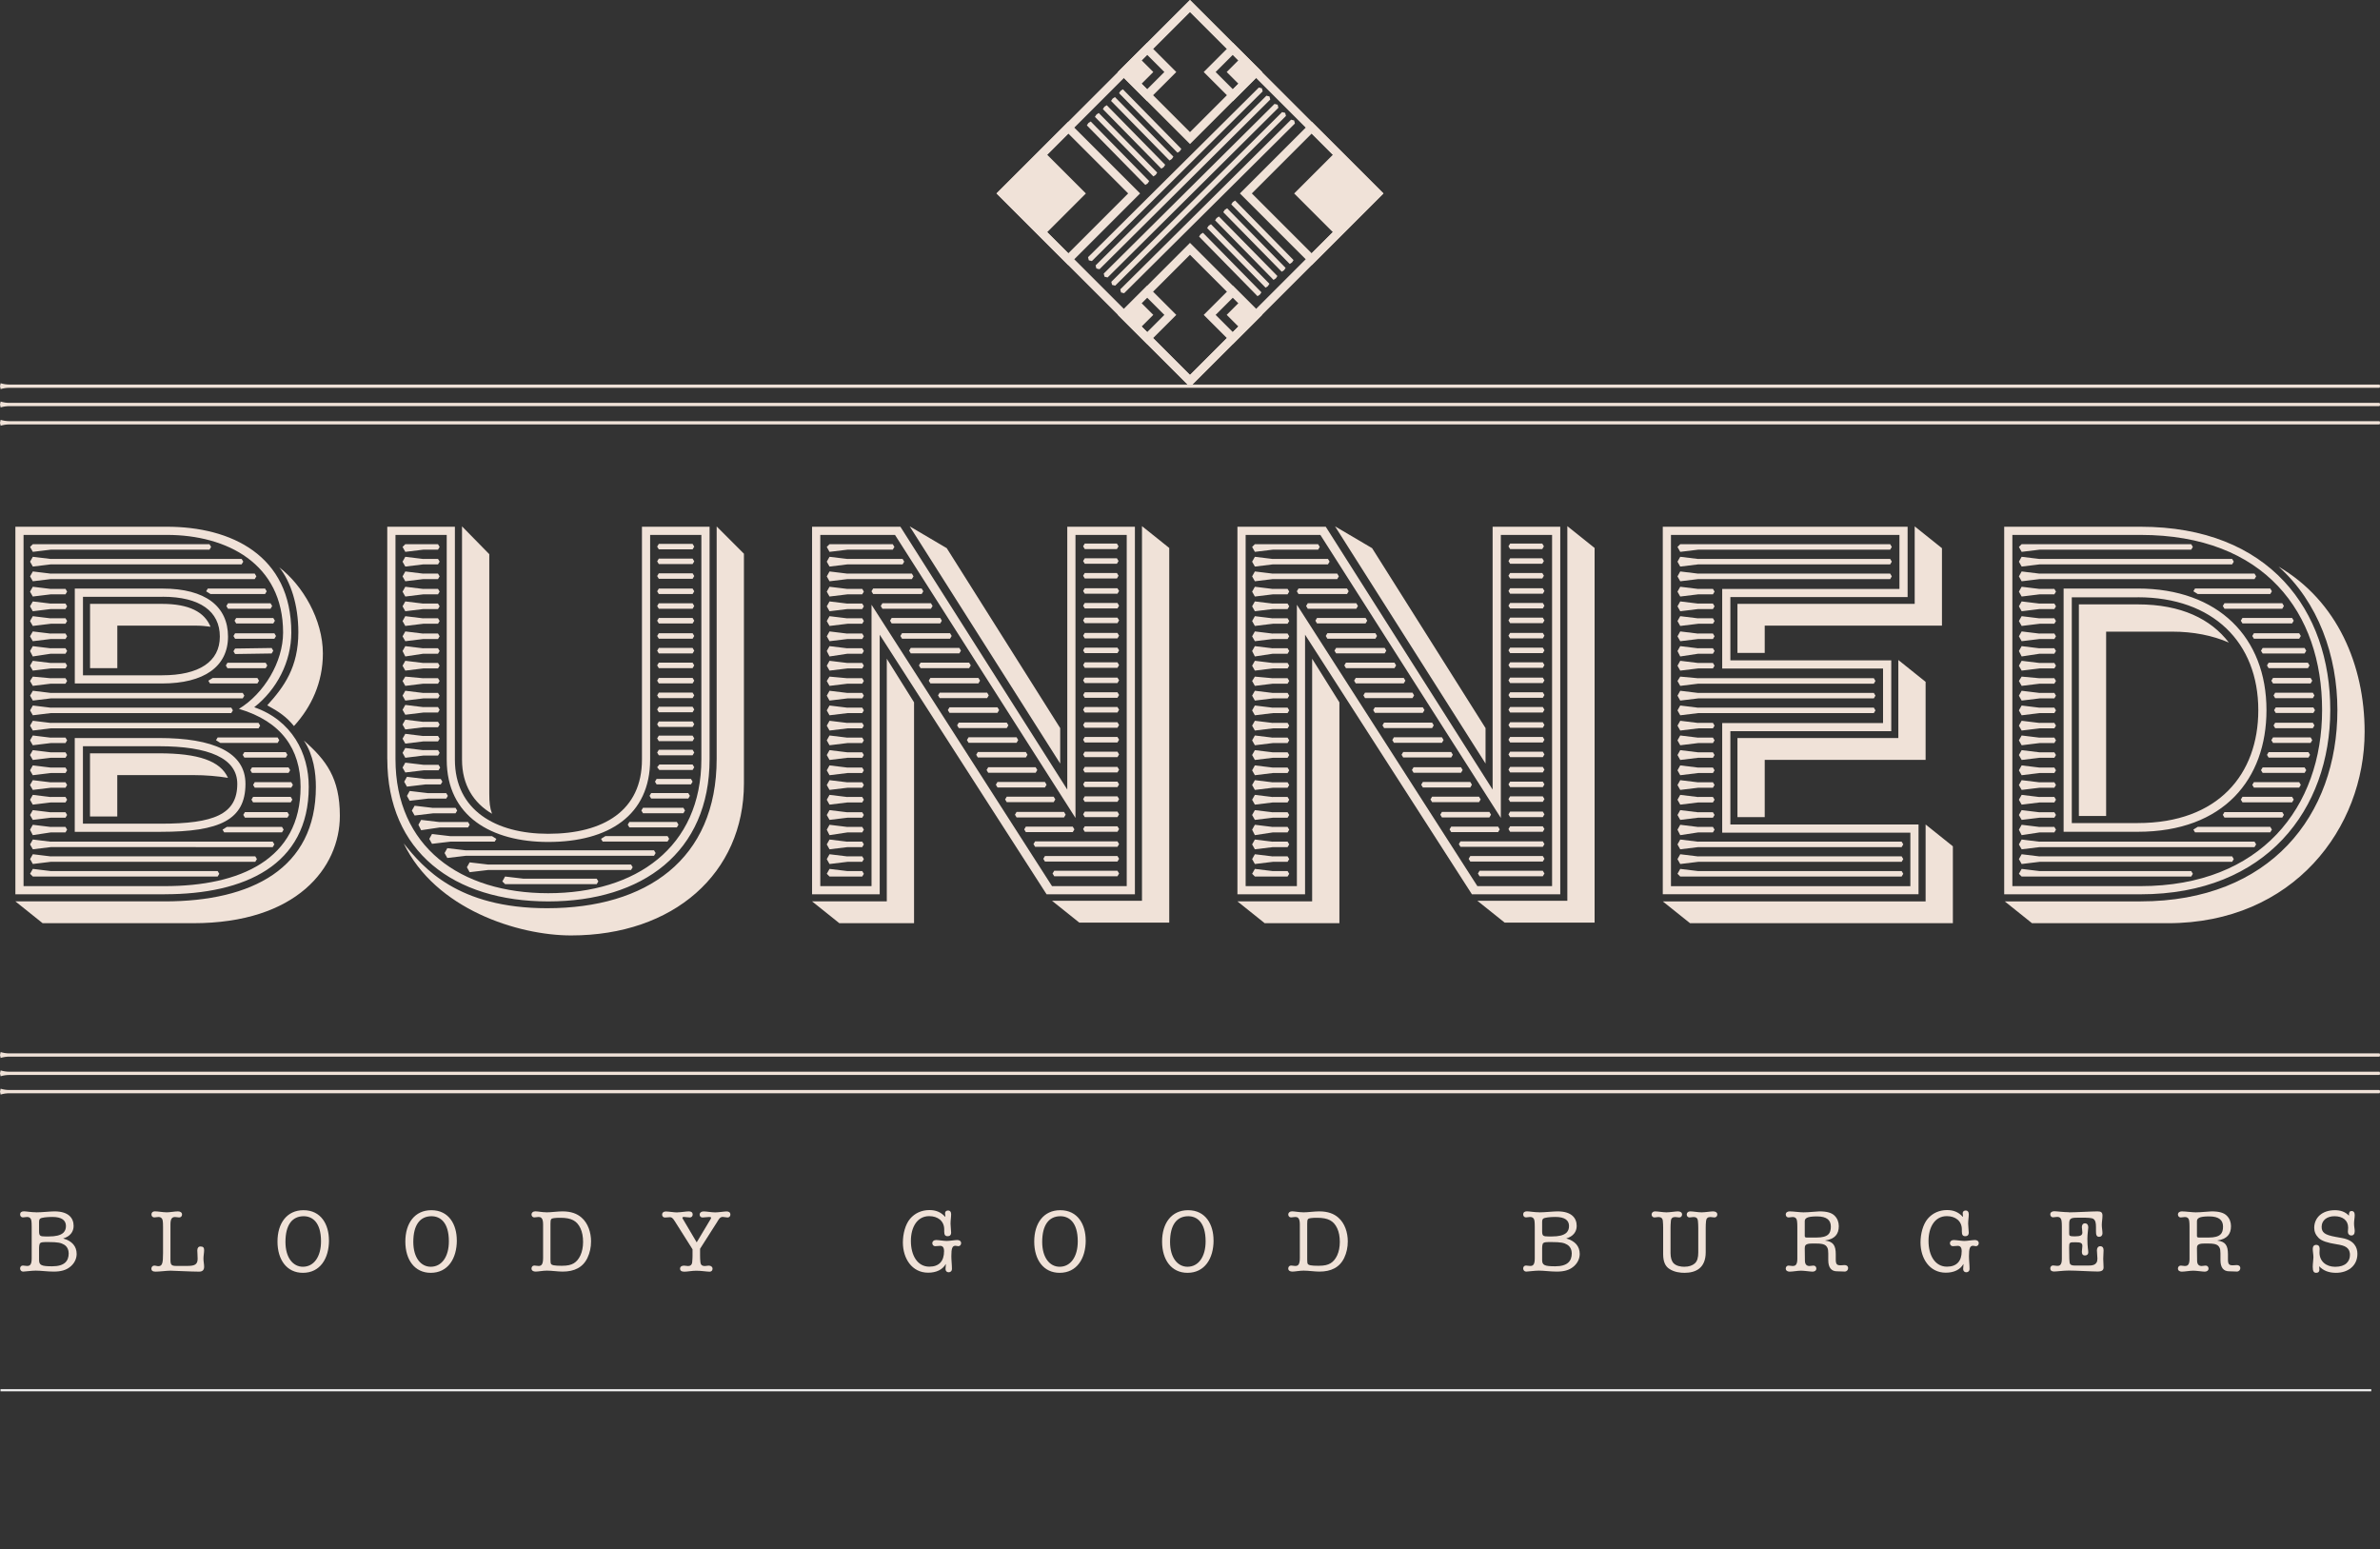 <?xml version="1.0" encoding="UTF-8"?>
<svg xmlns="http://www.w3.org/2000/svg" id="_Layer_" data-name="&amp;lt;Layer&amp;gt;" viewBox="0 0 564.79 367.61">
  <rect x="0" y="0" width="564.79" height="367.61" fill="#333333" stroke="none"/>
  <defs>
    <style>
      .cls-1 {
        fill: #f0e2d8;
        stroke-width: 0px;
      }

      .cls-2 {
        fill: none;
        stroke: #f3f3f3;
        stroke-miterlimit: 10;
        stroke-width: .5px;
      }
    </style>
  </defs>
  <g>
    <path class="cls-1" d="m8.62,287.68c1.29,0,3.34-.23,4.3-.23,3.4,0,4.55,1.62,4.55,3.46,0,1.41-.88,2.5-2.44,2.95v.04c2.05.55,3.16,1.84,3.16,3.65,0,1.17-.57,2.32-1.62,3.12-.92.72-2.11,1.07-3.81,1.07-1.56,0-3.01-.23-4.28-.23-.96,0-2.58.23-2.95.23-.55,0-.76-.43-.76-.74,0-.39.25-.7.66-.7.23,0,.64.1.98.1.57,0,1.11-.14,1.11-1.76v-7.5c0-1.31-.08-1.76-.27-1.99-.18-.25-.45-.37-.84-.37-.35,0-.66.1-.98.1-.39,0-.66-.31-.66-.7,0-.47.31-.74.9-.74s1.72.23,2.95.23Zm2.99,5.72c3.26,0,4.04-1.13,4.04-2.48s-1-2.15-3.2-2.15c-1.33,0-2.62.14-2.93.41-.25.21-.25.62-.25.76v2.19c0,1.13.23,1.27,1.52,1.27h.82Zm3.65,1.97c-.78-.47-1.56-.64-3.75-.64-1.33,0-1.66.02-1.95.23s-.29,1.04-.29,1.48v2.52c0,1.25.53,1.52,3.12,1.52,2.97,0,3.91-1.29,3.91-3.07,0-.63-.23-1.54-1.04-2.03Z"></path>
    <path class="cls-1" d="m39.49,287.68c.82,0,1.99-.23,2.73-.23.57,0,.98.27.98.74,0,.39-.27.7-.68.7-.31,0-.64-.1-.96-.1-.63,0-1.11.25-1.11,1.72v8.4c0,1.19.21,1.48,1.35,1.48h2.66c1.68,0,2.44-.29,2.44-1.7,0-.78-.08-1.58-.08-1.97,0-.59.27-.94.74-.94.59,0,.88.21.88.84s-.16,1.37-.16,2.05.16,1.27.16,1.91c0,.74-.35,1.17-1.19,1.17-1.86,0-6.09-.23-6.78-.23-.96,0-2.52.23-3.59.23-.68,0-.96-.29-.96-.7,0-.39.29-.74.68-.74.33,0,.66.14.98.14.94,0,1.11-.74,1.11-3.12v-6.19c0-1.43-.1-1.78-.29-2.01-.18-.22-.39-.35-.82-.35-.33,0-.66.1-.98.1-.39,0-.66-.31-.66-.7,0-.47.31-.74.82-.74.72,0,1.91.23,2.73.23Z"></path>
    <path class="cls-1" d="m78.07,294.32c0,4.32-2.11,7.71-6.19,7.71-3.81,0-6.03-3.07-6.03-7.42s2.23-7.44,6.17-7.44c4.2,0,6.04,3.44,6.04,7.15Zm-6.19,6.27c2.58,0,4.3-2.34,4.3-6.03,0-4.61-2.13-5.96-4.12-5.96-2.71,0-4.32,2.05-4.32,6.09,0,3.79,1.82,5.9,4.14,5.9Z"></path>
    <path class="cls-1" d="m108.41,294.32c0,4.32-2.11,7.71-6.19,7.71-3.81,0-6.03-3.07-6.03-7.42s2.23-7.44,6.17-7.44c4.2,0,6.04,3.44,6.04,7.15Zm-6.19,6.27c2.58,0,4.3-2.34,4.3-6.03,0-4.61-2.13-5.96-4.12-5.96-2.71,0-4.32,2.05-4.32,6.09,0,3.79,1.82,5.9,4.14,5.9Z"></path>
    <path class="cls-1" d="m129.67,287.68c1.13,0,2.66-.23,3.79-.23,2.09,0,3.48.55,4.53,1.46,1.58,1.35,2.27,3.59,2.27,5.66,0,1.43-.29,2.73-.84,3.89-1.09,2.3-3.14,3.28-5.9,3.28-1.09,0-2.62-.23-3.75-.23-.92,0-2.03.23-2.66.23-.57,0-.98-.25-.98-.74,0-.39.27-.7.66-.7.33,0,.66.1.98.1.57,0,1.11-.14,1.11-1.87v-8.03c0-1.66-.66-1.72-1.11-1.72-.33,0-.66.1-.98.1-.39,0-.66-.31-.66-.7s.33-.74.9-.74c.64,0,1.66.23,2.64.23Zm.96,11.17c0,.55.04.9.12,1.04.18.33.8.47,2.54.47,1.48,0,2.21-.21,2.87-.59,1.29-.76,2.21-2.62,2.21-5.06,0-1.25-.2-2.34-.63-3.26-.84-1.76-2.13-2.48-4.75-2.48-.64,0-1.17.02-1.54.08-.68.1-.82.21-.82,1.35v8.44Z"></path>
    <path class="cls-1" d="m160.75,287.68c.82,0,2.05-.23,2.73-.23.59,0,.9.27.9.74,0,.39-.25.7-.68.7-.55,0-1-.12-1.33-.12s-.43.06-.43.23c0,.08.1.25.27.51l3.12,5.29,3.2-5.35c.08-.14.21-.31.21-.49,0-.16-.14-.18-.49-.18-.49,0-1.07.12-1.54.12-.43,0-.68-.31-.68-.7,0-.41.35-.74.94-.74.74,0,1.91.23,2.73.23s2.21-.23,2.73-.23c.57,0,.9.27.9.74,0,.39-.27.7-.66.7s-.84-.14-1.15-.14c-.76,0-1,.7-1.43,1.35l-3.96,6.21v1.62c0,.49.02,1,.08,1.6.06.57.39.88,1.02.88.31,0,.64-.1.96-.1.55,0,.9.31.9.74,0,.39-.25.7-.68.7-.68,0-1.97-.23-3.18-.23-1.04,0-2.09.23-2.83.23s-1.02-.31-1.02-.7c0-.49.39-.74.94-.74.33,0,.66.1.98.1.53,0,.9-.29.96-.92.06-.64.08-1.11.08-1.41v-1.64l-4.18-6.62c-.57-.92-.82-1-1.21-1s-.74.08-1.15.08c-.43,0-.68-.31-.68-.7,0-.41.31-.74.88-.74.66,0,1.91.23,2.73.23Z"></path>
    <path class="cls-1" d="m224.29,288.74l.06-.02c-.04-.25-.08-.64-.08-.8,0-.43.27-.68.74-.68.41,0,.7.29.7.86,0,.72-.14,1.48-.14,2.27,0,.66.14,1.64.14,2.09,0,.66-.35.88-.82.88-.59,0-.82-.31-.82-1.11v-.49c0-2.03-1.54-3.16-3.57-3.16-2.87,0-4.34,2.66-4.34,5.88,0,3.48,1.58,6.11,4.37,6.11,2.36,0,3.5-1.35,3.5-3.67,0-.88-.31-1.27-.94-1.27-.35,0-.76.08-1.17.08s-.68-.33-.68-.72c0-.41.35-.74.9-.74s1.89.22,2.52.22,1.97-.22,2.52-.22c.49,0,.9.25.9.74,0,.39-.27.72-.66.72-.22,0-.45-.1-.7-.1-.76,0-.96.68-.96,2.48,0,1,.14,1.99.14,2.99,0,.55-.35.82-.78.82s-.74-.29-.74-.76c0-.25.08-.8.08-1.17h-.04c-.72,1.29-2.21,2.03-4.16,2.03-3.89,0-6-3.42-6-7.17,0-2.03.57-4.28,1.72-5.64,1.09-1.27,2.66-2.05,4.57-2.05,1.5,0,2.68.45,3.73,1.58Z"></path>
    <path class="cls-1" d="m257.65,294.32c0,4.32-2.11,7.71-6.19,7.71-3.81,0-6.03-3.07-6.03-7.42s2.23-7.44,6.17-7.44c4.2,0,6.04,3.44,6.04,7.15Zm-6.19,6.27c2.58,0,4.3-2.34,4.3-6.03,0-4.61-2.13-5.96-4.12-5.96-2.71,0-4.32,2.05-4.32,6.09,0,3.79,1.82,5.9,4.14,5.9Z"></path>
    <path class="cls-1" d="m287.99,294.32c0,4.32-2.11,7.71-6.19,7.71-3.81,0-6.03-3.07-6.03-7.42s2.23-7.44,6.17-7.44c4.2,0,6.04,3.44,6.04,7.15Zm-6.19,6.27c2.58,0,4.3-2.34,4.3-6.03,0-4.61-2.13-5.96-4.12-5.96-2.71,0-4.32,2.05-4.32,6.09,0,3.79,1.82,5.9,4.14,5.9Z"></path>
    <path class="cls-1" d="m309.25,287.68c1.13,0,2.66-.23,3.79-.23,2.09,0,3.48.55,4.53,1.46,1.58,1.35,2.27,3.59,2.27,5.66,0,1.43-.29,2.73-.84,3.89-1.09,2.3-3.14,3.28-5.9,3.28-1.09,0-2.62-.23-3.75-.23-.92,0-2.03.23-2.66.23-.57,0-.98-.25-.98-.74,0-.39.27-.7.66-.7.33,0,.66.1.98.1.57,0,1.11-.14,1.11-1.87v-8.03c0-1.66-.66-1.72-1.11-1.72-.33,0-.66.1-.98.1-.39,0-.66-.31-.66-.7s.33-.74.9-.74c.64,0,1.66.23,2.64.23Zm.96,11.17c0,.55.04.9.12,1.04.18.33.8.47,2.54.47,1.48,0,2.21-.21,2.87-.59,1.29-.76,2.21-2.62,2.21-5.06,0-1.25-.2-2.34-.63-3.26-.84-1.76-2.13-2.48-4.75-2.48-.63,0-1.17.02-1.54.08-.68.1-.82.21-.82,1.35v8.44Z"></path>
    <path class="cls-1" d="m365.31,287.68c1.29,0,3.34-.23,4.3-.23,3.4,0,4.55,1.62,4.55,3.46,0,1.41-.88,2.5-2.44,2.95v.04c2.05.55,3.16,1.84,3.16,3.65,0,1.17-.57,2.32-1.62,3.12-.92.72-2.11,1.07-3.81,1.07-1.56,0-3.01-.23-4.28-.23-.96,0-2.58.23-2.95.23-.55,0-.76-.43-.76-.74,0-.39.25-.7.66-.7.23,0,.64.1.98.1.57,0,1.11-.14,1.11-1.76v-7.5c0-1.31-.08-1.76-.27-1.99-.18-.25-.45-.37-.84-.37-.35,0-.66.1-.98.1-.39,0-.66-.31-.66-.7,0-.47.31-.74.9-.74s1.72.23,2.95.23Zm2.99,5.72c3.26,0,4.04-1.13,4.04-2.48s-1-2.15-3.2-2.15c-1.33,0-2.62.14-2.93.41-.25.21-.25.62-.25.76v2.19c0,1.13.23,1.27,1.52,1.27h.82Zm3.65,1.97c-.78-.47-1.56-.64-3.75-.64-1.33,0-1.66.02-1.95.23s-.29,1.04-.29,1.48v2.52c0,1.25.53,1.52,3.12,1.52,2.97,0,3.91-1.29,3.91-3.07,0-.63-.23-1.54-1.04-2.03Z"></path>
    <path class="cls-1" d="m395.45,287.68c.78,0,2.19-.23,2.72-.23.59,0,1,.25,1,.74,0,.39-.27.7-.66.7-.35,0-.66-.1-.98-.1-.64,0-.98.31-1.02.94-.06.64-.08,1.17-.08,1.62v6c0,1.07.25,1.93.74,2.42.62.64,1.7.82,2.52.82,1.13,0,1.95-.31,2.48-.78.62-.53.84-1.43.84-2.58v-5.88c0-.51-.02-1.07-.08-1.66s-.39-.9-1.02-.9c-.33,0-.64.1-.98.1-.39,0-.66-.31-.66-.7,0-.41.33-.74.82-.74.72,0,1.89.23,2.71.23s2.19-.23,2.73-.23c.57,0,1,.25,1,.74,0,.39-.27.7-.68.7-.31,0-.64-.1-.96-.1-.64,0-.96.31-1.03.92s-.08,1.17-.08,1.64v5.78c0,3.81-2.38,4.9-5.06,4.9-.86,0-2.46-.12-3.71-1.03-.76-.55-1.33-1.52-1.33-3.4v-6.25c0-.55-.02-1.11-.08-1.68-.06-.59-.41-.88-1.04-.88-.33,0-.63.1-.94.1-.41,0-.68-.31-.68-.7,0-.41.33-.74.8-.74.72,0,1.91.23,2.73.23Z"></path>
    <path class="cls-1" d="m427.98,287.68c1.35,0,3.16-.23,3.77-.23,1.86,0,2.93.35,3.61,1.02s1,1.54,1,2.5c0,1.91-.98,3.05-3.2,3.38v.04c1.86.23,2.48,1.13,2.48,3.24v1.21c0,1.17.27,1.41,1.17,1.41.31,0,.63-.06.94-.06.47,0,.82.25.82.74,0,.41-.31.8-.82.8s-1-.06-1.82-.06c-1.39,0-2.07-.94-2.07-2.66v-1.58c0-.61-.06-1.07-.21-1.35-.29-.57-.7-1-2.6-1h-1.11c-1.54,0-1.66.51-1.66,1.11,0,1.17.02,2.21.04,3.01.02.8.39,1.21,1.07,1.21.33,0,.66-.1.96-.1.41,0,.68.31.68.7,0,.49-.41.74-.9.74-.53,0-1.95-.23-2.73-.23-.82,0-1.97.23-2.71.23-.51,0-.92-.25-.92-.74,0-.39.27-.7.66-.7.33,0,.66.1.98.1.53,0,1.11-.14,1.11-1.68v-7.58c0-1.19-.08-1.76-.27-1.99-.18-.25-.45-.37-.84-.37-.33,0-.66.1-.98.1-.39,0-.66-.31-.66-.7,0-.47.41-.74.92-.74.84,0,2.48.23,3.28.23Zm3.07,5.98c2.85,0,3.42-1.02,3.42-2.6,0-1.5-.92-2.42-3.3-2.42s-2.89.45-2.89,1.17v3.44c0,.37.18.41.55.41h2.21Z"></path>
    <path class="cls-1" d="m465.78,288.74l.06-.02c-.04-.25-.08-.64-.08-.8,0-.43.27-.68.74-.68.41,0,.7.29.7.86,0,.72-.14,1.48-.14,2.27,0,.66.14,1.64.14,2.09,0,.66-.35.88-.82.88-.59,0-.82-.31-.82-1.11v-.49c0-2.03-1.54-3.16-3.57-3.16-2.87,0-4.34,2.66-4.34,5.88,0,3.48,1.58,6.11,4.37,6.11,2.36,0,3.5-1.35,3.5-3.67,0-.88-.31-1.27-.94-1.27-.35,0-.76.08-1.17.08s-.68-.33-.68-.72c0-.41.35-.74.9-.74s1.89.22,2.52.22,1.97-.22,2.52-.22c.49,0,.9.25.9.74,0,.39-.27.72-.66.72-.22,0-.45-.1-.7-.1-.76,0-.96.68-.96,2.48,0,1,.14,1.99.14,2.99,0,.55-.35.82-.78.82s-.74-.29-.74-.76c0-.25.08-.8.08-1.17h-.04c-.72,1.29-2.21,2.03-4.16,2.03-3.89,0-6-3.42-6-7.17,0-2.03.57-4.28,1.72-5.64,1.09-1.27,2.66-2.05,4.57-2.05,1.5,0,2.68.45,3.73,1.58Z"></path>
    <path class="cls-1" d="m490.96,287.68c1.7,0,5.41-.23,6.8-.23.84,0,1.17.25,1.17,1,0,.72-.16,1.5-.16,2.23,0,.68.16,1.35.16,1.99,0,.51-.35.82-.78.82-.66,0-.76-.53-.76-1.33v-.96c0-.96-.1-1.58-.59-1.95-.35-.27-1.35-.31-3.09-.31-2.17,0-2.68,0-2.68,1.47v2.25c0,.57.04.72,1.33.72,1.39,0,1.8-.27,1.8-.92,0-.41-.12-.9-.12-1.29,0-.49.23-.88.74-.88.55,0,.78.43.78.94,0,.29-.21,1.72-.21,2.66,0,2.21.21,2.6.21,3.3,0,.47-.33.72-.76.72-.57,0-.76-.33-.76-.88,0-.47.12-.92.12-1.35,0-.76-.43-.9-1.68-.9-1.37,0-1.46,0-1.46,1.25,0,2.29.04,3.59.21,3.87.14.27.51.41,1.23.41h2.89c1.07,0,2.38,0,2.38-1.64,0-.57-.12-1.39-.12-1.97s.29-.98.78-.98c.57,0,.8.39.8.98,0,.47-.08,1.35-.08,2.03,0,.59.08,1.33.08,2.01s-.41.98-1.41.98c-1.41,0-5.08-.23-6.8-.23-1.29,0-2.91.23-3.54.23-.57,0-.9-.25-.9-.74,0-.39.27-.7.66-.7.35,0,.66.1.98.1.41,0,1.11,0,1.11-1.64v-7.62c0-1.35-.1-1.78-.29-2.01-.18-.25-.45-.35-.82-.35-.33,0-.63.1-.98.1-.39,0-.66-.31-.66-.7,0-.47.41-.74.92-.74.68,0,2.19.23,3.52.23Z"></path>
    <path class="cls-1" d="m521.05,287.68c1.35,0,3.16-.23,3.77-.23,1.86,0,2.93.35,3.61,1.02s1,1.54,1,2.5c0,1.91-.98,3.05-3.2,3.38v.04c1.86.23,2.48,1.13,2.48,3.24v1.21c0,1.17.27,1.41,1.17,1.41.31,0,.63-.06.94-.06.47,0,.82.25.82.74,0,.41-.31.8-.82.8s-1-.06-1.82-.06c-1.39,0-2.07-.94-2.07-2.66v-1.58c0-.61-.06-1.07-.21-1.35-.29-.57-.7-1-2.6-1h-1.11c-1.54,0-1.66.51-1.66,1.11,0,1.17.02,2.21.04,3.01.02.8.39,1.21,1.07,1.21.33,0,.66-.1.96-.1.41,0,.68.31.68.7,0,.49-.41.74-.9.74-.53,0-1.95-.23-2.73-.23-.82,0-1.97.23-2.71.23-.51,0-.92-.25-.92-.74,0-.39.27-.7.66-.7.33,0,.66.1.98.1.53,0,1.11-.14,1.11-1.68v-7.58c0-1.19-.08-1.76-.27-1.99-.18-.25-.45-.37-.84-.37-.33,0-.66.1-.98.1-.39,0-.66-.31-.66-.7,0-.47.41-.74.92-.74.84,0,2.48.23,3.28.23Zm3.07,5.98c2.85,0,3.42-1.02,3.42-2.6,0-1.5-.92-2.42-3.3-2.42s-2.89.45-2.89,1.17v3.44c0,.37.18.41.55.41h2.21Z"></path>
    <path class="cls-1" d="m557.42,288.48v-.14c0-.72.21-.98.63-.98s.74.29.74.94-.16,1.33-.16,2.05c0,.68.16,1.29.16,1.78,0,.72-.31,1.04-.8,1.04s-.82-.35-.82-.86c0-.31.06-.66.06-1,0-1.72-1.27-2.71-3.26-2.71-1.74,0-3.03.96-3.03,2.5,0,1.35.7,1.93,3.3,2.4l1.6.29c2.81.51,3.59,2.21,3.59,3.73,0,2.95-2.36,4.51-5.08,4.51-1.72,0-3.01-.51-4-1.56,0,.25.06.55.06.82,0,.47-.25.74-.76.74-.57,0-.82-.35-.82-1.43,0-.74.16-1.76.16-2.23,0-.72-.16-1.41-.16-2.01s.27-.96.82-.96.82.35.82.92c0,.33-.04.63-.04.9,0,2.09,1.58,3.38,3.73,3.38,2.46,0,3.5-1.27,3.5-2.83,0-.55-.12-1.29-.88-1.82-.49-.35-1.23-.53-2.42-.72-1.97-.31-3.4-.74-4.14-1.48-.7-.7-1.04-1.5-1.04-2.4,0-2.32,1.78-4.18,4.9-4.18,1.29,0,2.46.35,3.34,1.31Z"></path>
  </g>
  <line class="cls-2" x1=".12" y1="329.89" x2="562.72" y2="329.89"></line>
  <g>
    <path class="cls-1" d="m.15,90.94c.66.2,1.36.31,2.07.31h562.42c.05,0,.1.07.13.19h0c.03.12.03.27,0,.39h0c-.03.12-.08.19-.13.19H2.22c-.71,0-1.41.1-2.07.31h0s-.15-.69-.15-.69l.15-.69h0Z"></path>
    <path class="cls-1" d="m.15,95.29c.66.2,1.36.31,2.07.31h562.42c.05,0,.1.07.13.19h0c.03.12.03.27,0,.39h0c-.03.12-.08.19-.13.19H2.22c-.71,0-1.41.1-2.07.31h0s-.15-.69-.15-.69l.15-.69h0Z"></path>
    <path class="cls-1" d="m.15,99.63c.66.2,1.36.31,2.07.31h562.42c.05,0,.1.07.13.19h0c.03.12.03.27,0,.39h0c-.03.12-.08.19-.13.19H2.22c-.71,0-1.41.1-2.07.31h0s-.15-.69-.15-.69l.15-.69h0Z"></path>
  </g>
  <g>
    <path class="cls-1" d="m.15,249.65c.66.2,1.36.31,2.07.31h562.42c.05,0,.1.07.13.19h0c.03.12.03.27,0,.39h0c-.03.12-.08.19-.13.19H2.22c-.71,0-1.41.1-2.07.31h0s-.15-.69-.15-.69l.15-.69h0Z"></path>
    <path class="cls-1" d="m.15,254c.66.2,1.36.31,2.07.31h562.42c.05,0,.1.07.13.19h0c.03.12.03.27,0,.39h0c-.03.12-.08.19-.13.19H2.22c-.71,0-1.41.1-2.07.31h0s-.15-.69-.15-.69l.15-.69h0Z"></path>
    <path class="cls-1" d="m.15,258.34c.66.2,1.36.31,2.07.31h562.42c.05,0,.1.07.13.19h0c.03.12.03.27,0,.39h0c-.03.12-.08.19-.13.19H2.22c-.71,0-1.41.1-2.07.31h0s-.15-.69-.15-.69l.15-.69h0Z"></path>
  </g>
  <g>
    <g>
      <path class="cls-1" d="m282.39,34.18l-17.09-17.09L282.39,0l17.09,17.09-17.09,17.09Zm-14.26-17.09l14.26,14.26,14.26-14.26-14.26-14.26-14.26,14.26Z"></path>
      <path class="cls-1" d="m272.22,24.01l-6.92-6.92,6.92-6.92,6.92,6.92-6.92,6.92Zm-4.09-6.92l4.09,4.09,4.09-4.09-4.09-4.09-4.09,4.09Z"></path>
      <rect class="cls-1" x="267.74" y="14.63" width="4.93" height="4.93" transform="translate(473.35 -161.89) rotate(135)"></rect>
      <rect class="cls-1" x="292.12" y="14.63" width="4.93" height="4.93" transform="translate(514.98 -179.13) rotate(135)"></rect>
      <path class="cls-1" d="m292.57,24.01l-6.92-6.92,6.92-6.92,6.92,6.92-6.92,6.92Zm-4.09-6.92l4.09,4.09,4.09-4.09-4.09-4.09-4.09,4.09Z"></path>
    </g>
    <g>
      <path class="cls-1" d="m282.39,91.81l-17.09-17.09,17.09-17.09,17.09,17.09-17.09,17.09Zm-14.26-17.09l14.26,14.26,14.26-14.26-14.26-14.26-14.26,14.26Z"></path>
      <path class="cls-1" d="m272.22,81.64l-6.92-6.92,6.92-6.92,6.92,6.92-6.92,6.92Zm-4.09-6.92l4.09,4.09,4.09-4.09-4.09-4.09-4.09,4.09Z"></path>
      <rect class="cls-1" x="267.74" y="72.26" width="4.93" height="4.93" transform="translate(514.1 -63.51) rotate(135)"></rect>
      <rect class="cls-1" x="292.12" y="72.26" width="4.93" height="4.93" transform="translate(555.73 -80.75) rotate(135)"></rect>
      <path class="cls-1" d="m292.57,81.64l-6.92-6.92,6.92-6.92,6.92,6.92-6.92,6.92Zm-4.09-6.92l4.09,4.09,4.09-4.09-4.09-4.09-4.09,4.09Z"></path>
    </g>
    <g>
      <path class="cls-1" d="m282.39,91.81l-45.91-45.91L282.39,0l45.91,45.91-45.91,45.91Zm-43.08-45.91l43.08,43.08,43.08-43.08L282.39,2.83l-43.08,43.08Z"></path>
      <path class="cls-1" d="m253.52,62.93l-17.03-17.03,17.03-17.03,17.03,17.03-17.03,17.03Zm-14.2-17.03l14.2,14.2,14.2-14.2-14.2-14.2-14.2,14.2Z"></path>
      <rect class="cls-1" x="240.8" y="38.91" width="13.98" height="13.98" transform="translate(455.47 -96.85) rotate(135)"></rect>
      <rect class="cls-1" x="310.01" y="38.91" width="13.98" height="13.98" transform="translate(573.61 -145.79) rotate(135)"></rect>
      <path class="cls-1" d="m311.27,62.93l-17.03-17.03,17.03-17.03,17.03,17.03-17.03,17.03Zm-14.2-17.03l14.2,14.2,14.2-14.2-14.2-14.2-14.2,14.2Z"></path>
    </g>
    <polygon class="cls-1" points="259.11 61.95 258.38 61.77 258.2 61.03 298.73 20.77 299.46 20.95 299.64 21.68 259.11 61.95"></polygon>
    <polygon class="cls-1" points="260.91 63.89 260.18 63.71 259.99 62.98 300.53 22.71 301.26 22.89 301.44 23.62 260.91 63.89"></polygon>
    <polygon class="cls-1" points="262.84 65.84 262.11 65.66 261.92 64.92 302.45 24.66 303.19 24.84 303.37 25.57 262.84 65.84"></polygon>
    <polygon class="cls-1" points="264.64 67.78 263.9 67.6 263.72 66.87 304.25 26.6 304.98 26.78 305.17 27.51 264.64 67.78"></polygon>
    <polygon class="cls-1" points="266.76 69.58 266.03 69.4 265.85 68.66 306.38 28.4 307.11 28.58 307.29 29.31 266.76 69.58"></polygon>
    <g>
      <polygon class="cls-1" points="292.19 48.5 292.55 47.95 293.1 47.59 306.97 61.72 306.61 62.27 306.06 62.64 292.19 48.5"></polygon>
      <polygon class="cls-1" points="290.29 50.35 290.65 49.79 291.21 49.43 305.08 63.57 304.72 64.12 304.16 64.48 290.29 50.35"></polygon>
      <polygon class="cls-1" points="288.35 52.28 288.71 51.73 289.26 51.37 303.14 65.5 302.77 66.05 302.22 66.42 288.35 52.28"></polygon>
      <polygon class="cls-1" points="286.46 54.12 286.82 53.57 287.37 53.21 301.24 67.34 300.88 67.9 300.33 68.26 286.46 54.12"></polygon>
      <polygon class="cls-1" points="284.55 56.14 284.91 55.59 285.47 55.23 299.34 69.36 298.97 69.92 298.42 70.28 284.55 56.14"></polygon>
    </g>
    <g>
      <polygon class="cls-1" points="265.56 22.11 265.92 21.55 266.47 21.19 280.34 35.33 279.98 35.88 279.43 36.24 265.56 22.11"></polygon>
      <polygon class="cls-1" points="263.66 23.95 264.03 23.4 264.58 23.03 278.45 37.17 278.09 37.72 277.53 38.08 263.66 23.95"></polygon>
      <polygon class="cls-1" points="261.72 25.89 262.08 25.33 262.64 24.97 276.51 39.1 276.15 39.66 275.59 40.02 261.72 25.89"></polygon>
      <polygon class="cls-1" points="259.83 27.73 260.19 27.18 260.74 26.81 274.61 40.95 274.25 41.5 273.7 41.86 259.83 27.73"></polygon>
      <polygon class="cls-1" points="257.92 29.75 258.28 29.19 258.84 28.83 272.71 42.97 272.35 43.52 271.79 43.88 257.92 29.75"></polygon>
    </g>
  </g>
  <g>
    <path class="cls-1" d="m39.1,212.21H3.65v-87.22h35.98c15.14,0,29.5,6.73,29.5,25.1,0,6.99-3.49,13.59-8.8,17.73,8.93,3.11,12.94,10.87,12.94,18.89,0,18.63-15.27,25.49-34.16,25.49Zm6.73,6.86H10.12l-6.47-5.18h35.46c20.58,0,35.85-7.76,35.85-27.17,0-3.24-.52-7.51-2.85-11,5.31,4.66,8.54,8.93,8.54,17.86,0,12.29-10.22,25.49-34.81,25.49Zm10.87-50.86c5.95-3.62,10.48-11.13,10.48-18.12,0-16.31-13.33-23.16-27.56-23.16H5.59v83.34h33.52c17.86,0,32.22-6.34,32.22-23.55,0-8.93-4.53-15.53-14.62-18.51Zm-6.99-39.08l.39.65-.39.65H12.06l-4.27.52-.65-1.17.65-.65h41.93Zm-37.66,3.49h45.29l.39.65-.39.65H12.06l-4.27.52-.65-1.16.65-1.16,4.27.52Zm0,3.49h48.4l.39.65-.39.65H12.06l-4.27.52-.65-1.16.65-1.17,4.27.52Zm0,3.62h3.49l.39.65-.39.65h-3.49l-4.27.52-.65-1.16.65-1.16,4.27.52Zm0,3.49h3.49l.39.65-.39.65h-3.49l-4.27.52-.65-1.17.65-1.16,4.27.52Zm0,3.49h3.49l.39.65-.39.65h-3.49l-4.27.52-.65-1.16.65-1.16,4.27.52Zm0,3.62h3.49l.39.65-.39.65h-3.49l-4.27.52-.65-1.16.65-1.16,4.27.52Zm0,3.49h3.49l.39.65-.39.65h-3.49l-4.27.65-.65-1.29.65-1.16,4.27.52Zm0,3.49h3.49l.39.65-.39.65h-3.49l-4.27.52-.65-1.16.65-1.17,4.27.52Zm0,3.62h3.49l.39.65-.39.65h-3.49l-4.27.52-.65-1.16.65-1.04,4.27.39Zm0,3.49h45.55l.39.65-.39.65H12.06l-4.27.52-.65-1.17.65-1.16,4.27.52Zm0,3.49h42.83l.39.65-.39.65H12.06l-4.27.52-.65-1.16.65-1.16,4.27.52Zm0,3.62h49.3l.39.65-.39.65H12.06l-4.27.52-.65-1.16.65-1.16,4.27.52Zm0,3.49h3.49l.39.65-.39.65h-3.49l-4.27.52-.65-1.16.65-1.16,4.27.52Zm0,3.49h3.49l.39.65-.39.65h-3.49l-4.27.52-.65-1.17.65-1.16,4.27.52Zm0,3.62h3.49l.39.65-.39.65h-3.49l-4.27.52-.65-1.16.65-1.17,4.27.52Zm0,3.49h3.49l.39.65-.39.65h-3.49l-4.27.52-.65-1.16.65-1.16,4.27.52Zm0,3.49h3.49l.39.65-.39.65h-3.49l-4.27.52-.65-1.16.65-1.16,4.27.52Zm0,3.62h3.49l.39.65-.39.65h-3.49l-4.27.52-.65-1.16.65-1.16,4.27.52Zm0,3.49h3.49l.39.65-.39.65h-3.49l-4.27.65-.65-1.29.65-1.17,4.27.52Zm0,3.49h52.67l.39.65-.39.65H12.06l-4.27.52-.65-1.16.65-1.16,4.27.52Zm0,3.49h48.53l.39.65-.39.65H12.06l-4.27.52-.65-1.16.65-1.16,4.27.52Zm0,3.49h39.6l.39.65-.39.65H7.79l-.65-.65.65-1.16,4.27.52Zm26.4-44.51h-20.7v-22.52h20.83c10.22,0,15.53,4.27,15.53,11.39s-5.69,11.13-15.66,11.13Zm-.26,35.2h-20.45v-22.26h19.93c12.94,0,20.58,3.36,20.58,10.87,0,8.54-6.08,11.39-20.06,11.39Zm.39-55.77h-18.89v18.63h18.76c8.8,0,13.72-3.24,13.72-9.19s-4.66-9.45-13.59-9.45Zm-.91,35.46h-17.99v18.38h18.51c12.55,0,18.12-2.2,18.12-9.45,0-6.08-6.73-8.93-18.63-8.93Zm-16.31-33.78h17.08c6.47,0,10.09,1.94,11.52,5.43-1.04-.13-2.07-.26-3.23-.26h-18.89v10.09h-6.47v-15.27Zm0,35.46h16.31c9.45,0,14.62,1.81,16.43,5.82-2.46-.39-5.18-.65-8.28-.65h-17.99v9.83h-6.47v-15.01Zm28.6-37.79l-1.04-.65.39-.65h13.59l.39.65-.39.65h-12.94Zm-.13,21.22l-.39-.65,1.03-.65h10.61l.39.65-.39.65h-11.26Zm2.46,14.11l-1.03-.65.39-.65h14.23l.39.65-.39.65h-13.59Zm.91,21.22l-.39-.65,1.04-.65h13.07l.39.65-.39.65h-13.72Zm.78-38.95l-.39-.65.39-.65h9.06l.39.65-.39.65h-9.06Zm.13-14.11l-.39-.65.39-.65h10.09l.39.65-.39.65h-10.09Zm1.68,7.12l-.39-.65.39-.65h9.32l.39.65-.39.65h-9.32Zm0,3.62l-.39-.65.39-.65,8.67-.13.39.65-.39.65-8.67.13Zm.26-7.25l-.39-.65.39-.65h8.8l.39.65-.39.65h-8.8Zm1.94,31.83l-.39-.65.39-.65h9.83l.39.65-.39.65h-9.83Zm.13,14.24l-.39-.65.39-.65h10.09l.39.65-.39.65h-10.09Zm1.68-10.61l-.39-.65.39-.65h8.67l.39.65-.39.65h-8.67Zm.26,6.99l-.39-.65.39-.65h8.93l.39.65-.39.65h-8.93Zm.39-3.49l-.39-.65.39-.65h8.67l.39.65-.39.65h-8.67Zm5.82-52.28c5.57,4.27,10.35,12.42,10.35,20.45,0,6.86-2.72,12.68-6.86,17.21-1.81-2.2-3.49-3.36-6.34-4.92,4.01-4.4,7.38-9.06,7.38-17.34,0-6.47-1.81-12.03-4.53-15.4Z"></path>
    <path class="cls-1" d="m91.9,180.12v-55.13h16.05v55.26c0,12.03,9.71,17.6,22.13,17.6,13.2,0,22.26-5.56,22.26-17.6v-55.26h16.05v55.13c0,22.13-15.92,33.78-38.3,33.78s-38.18-11.78-38.18-33.78Zm74.54,0v-53.19h-12.16v53.32c0,13.2-9.83,19.54-24.2,19.54-13.46,0-24.07-6.08-24.07-19.54v-53.32h-12.16v53.19c0,20.83,15.4,31.83,36.23,31.83s36.36-10.87,36.36-31.83Zm-62.5-50.99l.39.65-.39.65h-3.49l-4.27.52-.65-1.17.65-.65h7.76Zm-3.49,3.49h3.49l.39.65-.39.65h-3.49l-4.27.52-.65-1.16.65-1.16,4.27.52Zm0,3.49h3.49l.39.65-.39.65h-3.49l-4.27.52-.65-1.16.65-1.17,4.27.52Zm0,3.62h3.49l.39.65-.39.65h-3.49l-4.27.52-.65-1.16.65-1.16,4.27.52Zm0,3.49h3.49l.39.65-.39.65h-3.49l-4.27.52-.65-1.17.65-1.16,4.27.52Zm0,3.49h3.49l.39.65-.39.65h-3.49l-4.27.52-.65-1.16.65-1.16,4.27.52Zm0,3.62h3.49l.39.65-.39.65h-3.49l-4.27.52-.65-1.16.65-1.16,4.27.52Zm0,3.49h3.49l.39.65-.39.65h-3.49l-4.27.65-.65-1.29.65-1.16,4.27.52Zm0,3.49h3.49l.39.65-.39.65h-3.49l-4.27.52-.65-1.16.65-1.17,4.27.52Zm0,3.62h3.49l.39.65-.39.65h-3.49l-4.27.52-.65-1.16.65-1.04,4.27.39Zm0,3.49h3.49l.39.65-.39.65h-3.49l-4.27.52-.65-1.17.65-1.16,4.27.52Zm0,3.36h3.49l.39.65-.39.65h-3.49l-4.27.52-.65-1.17.65-1.16,4.27.52Zm0,3.49h3.49l.39.65-.39.65h-3.49l-4.27.52-.65-1.16.65-1.16,4.27.52Zm0,3.36h3.49l.39.65-.39.65h-3.49l-4.27.52-.65-1.16.65-1.16,4.27.52Zm0,3.36h3.49l.39.65-.39.65h-3.49l-4.27.52-.65-1.16.65-1.16,4.27.52Zm.13,3.49h3.49l.39.65-.39.65h-3.49l-4.4.52-.65-1.16.65-1.17,4.4.52Zm-4.79,18.63c4.66,5.82,12.81,15.4,34.03,15.4,23.55,0,40.25-11.52,40.25-35.46v-55.13l6.47,6.47v54.48c0,21.35-16.69,36.1-41.02,36.1-12.55,0-32.22-6.21-39.73-21.87Zm5.18-15.27h3.62l.39.65-.39.65h-3.62l-4.4.52-.65-1.16.65-1.17,4.4.52Zm.65,3.36h4.27l.39.65-.39.65h-4.27l-4.4.52-.65-1.16.65-1.17,4.4.52Zm1.17,3.49h5.31l.39.65-.39.65h-5.31l-4.4.52-.65-1.16.65-1.16,4.4.52Zm1.55,3.36h6.73l.39.65-.39.65h-6.73l-4.4.65-.65-1.29.65-1.16,4.4.52Zm2.59,3.36h9.83l1.03.65-.39.65h-10.48l-4.4.52-.65-1.17.65-1.16,4.4.52Zm3.62,3.36h44.65l.39.65-.39.65h-44.65l-4.4.52-.65-1.17.65-1.16,4.4.52Zm-.91-21.48v-55.39l6.47,6.6v56.81c0,2.07.13,3.36.65,4.79-4.4-2.59-7.12-6.86-7.12-12.81Zm6.21,24.85h33.9l.39.65-.39.65h-33.9l-4.4.52-.65-1.17.65-1.16,4.4.52Zm8.41,3.36h17.34l.39.65-.39.65h-21.74l-.65-.65.65-1.16,4.4.52Zm18.76-8.8l-.39-.65,1.03-.65h14.75l.39.65-.39.65h-15.4Zm6.34-3.36l-.39-.65.39-.65h11.26l.39.65-.39.65h-11.26Zm3.23-3.36l-.39-.65.39-.65h9.58l.39.65-.39.65h-9.58Zm1.94-3.49l-.39-.65.39-.65h8.8l.39.65-.39.65h-8.8Zm1.29-3.36l-.39-.65.39-.65h8.15l.39.65-.39.65h-8.15Zm.52-55.77l-.39-.65.39-.65h8.02l.39.65-.39.65h-8.02Zm0,3.49l-.39-.65.39-.65h8.02l.39.65-.39.65h-8.02Zm0,3.49l-.39-.65.39-.65h8.02l.39.65-.39.65h-8.02Zm0,3.62l-.39-.65.39-.65h8.02l.39.65-.39.65h-8.02Zm0,3.49l-.39-.65.39-.65h8.02l.39.65-.39.65h-8.02Zm0,3.49l-.39-.65.39-.65h8.02l.39.65-.39.65h-8.02Zm0,3.62l-.39-.65.39-.65h8.02l.39.65-.39.65h-8.02Zm0,3.49l-.39-.65.39-.65h8.02l.39.65-.39.65h-8.02Zm0,3.49l-.39-.65.39-.65h8.02l.39.65-.39.65h-8.02Zm0,3.62l-.39-.65.39-.65h8.02l.39.65-.39.65h-8.02Zm0,3.49l-.39-.65.39-.65h8.02l.39.65-.39.65h-8.02Zm0,3.36l-.39-.65.39-.65h8.02l.39.65-.39.65h-8.02Zm0,3.49l-.39-.65.39-.65h8.02l.39.65-.39.65h-8.02Zm0,3.36l-.39-.65.39-.65h8.02l.39.65-.39.65h-8.02Zm0,3.36l-.39-.65.39-.65h8.02l.39.65-.39.65h-8.02Zm.13,3.49l-.52-.65.52-.65h7.89l.39.65-.39.65h-7.89Z"></path>
    <path class="cls-1" d="m248.36,212.21l-39.6-61.6v61.6h-16.05v-87.22h20.96l39.6,62.37v-62.37h16.05v87.22h-20.96Zm-37.92-55.9l6.47,10.35v52.41h-17.73l-6.47-5.18h17.73v-57.59Zm56.94,53.96v-83.34h-12.16v67.16l-42.83-67.16h-17.73v83.34h12.16v-66.77l42.83,66.77h17.73Zm-55.52-81.14l.39.65-.39.65h-10.74l-4.27.52-.65-1.17.65-.65h15.01Zm-10.74,3.49h13.07l.39.65-.39.65h-13.07l-4.27.52-.65-1.16.65-1.16,4.27.52Zm0,3.49h15.27l.39.65-.39.65h-15.27l-4.27.52-.65-1.16.65-1.17,4.27.52Zm0,3.62h3.49l.39.65-.39.65h-3.49l-4.27.52-.65-1.16.65-1.16,4.27.52Zm0,3.49h3.49l.39.65-.39.65h-3.49l-4.27.52-.65-1.17.65-1.16,4.27.52Zm0,3.49h3.49l.39.65-.39.65h-3.49l-4.27.52-.65-1.16.65-1.16,4.27.52Zm0,3.62h3.49l.39.65-.39.65h-3.49l-4.27.52-.65-1.16.65-1.16,4.27.52Zm0,3.49h3.49l.39.65-.39.65h-3.49l-4.27.65-.65-1.29.65-1.16,4.27.52Zm0,3.49h3.49l.39.65-.39.65h-3.49l-4.27.52-.65-1.16.65-1.17,4.27.52Zm0,3.62h3.49l.39.65-.39.65h-3.49l-4.27.52-.65-1.16.65-1.04,4.27.39Zm0,3.49h3.49l.39.65-.39.65h-3.49l-4.27.52-.65-1.17.65-1.16,4.27.52Zm0,3.49h3.49l.39.65-.39.65h-3.49l-4.27.52-.65-1.16.65-1.16,4.27.52Zm0,3.62h3.49l.39.65-.39.65h-3.49l-4.27.52-.65-1.16.65-1.16,4.27.52Zm0,3.49h3.49l.39.65-.39.65h-3.49l-4.27.52-.65-1.16.65-1.16,4.27.52Zm0,3.49h3.49l.39.65-.39.65h-3.49l-4.27.52-.65-1.17.65-1.16,4.27.52Zm0,3.62h3.49l.39.65-.39.65h-3.49l-4.27.52-.65-1.16.65-1.17,4.27.52Zm0,3.49h3.49l.39.65-.39.65h-3.49l-4.27.52-.65-1.16.65-1.16,4.27.52Zm0,3.49h3.49l.39.65-.39.65h-3.49l-4.27.52-.65-1.16.65-1.16,4.27.52Zm0,3.62h3.49l.39.65-.39.65h-3.49l-4.27.52-.65-1.16.65-1.16,4.27.52Zm0,3.49h3.49l.39.65-.39.65h-3.49l-4.27.65-.65-1.29.65-1.17,4.27.52Zm0,3.49h3.49l.39.65-.39.65h-3.49l-4.27.52-.65-1.16.65-1.16,4.27.52Zm0,3.49h3.49l.39.65-.39.65h-3.49l-4.27.52-.65-1.16.65-1.16,4.27.52Zm0,3.49h3.49l.39.65-.39.65h-7.76l-.65-.65.65-1.16,4.27.52Zm6.08-65.74l-.39-.65.39-.65h11.52l.39.65-.39.65h-11.52Zm2.2,3.49l-.39-.65.39-.65h11.52l.39.65-.39.65h-11.52Zm2.2,3.49l-.39-.65.39-.65h11.52l.39.65-.39.65h-11.52Zm2.46,3.62l-.39-.65.39-.65h11.39l.39.65-.39.65h-11.39Zm2.07,3.49l-.39-.65.39-.65h11.52l.39.65-.39.65h-11.52Zm-.26-30.15l8.8,5.18,26.92,42.7v8.41l-35.72-56.29Zm2.59,33.65l-.39-.65.39-.65h11.52l.39.65-.39.65h-11.52Zm2.33,3.62l-.39-.65.39-.65h11.39l.39.65-.39.65h-11.39Zm2.2,3.49l-.39-.65.39-.65h11.26l.39.65-.39.65h-11.26Zm2.33,3.49l-.39-.65.39-.65h11.39l.39.65-.39.65h-11.39Zm2.2,3.62l-.39-.65.39-.65h11.39l.39.65-.39.65h-11.39Zm2.33,3.49l-.39-.65.39-.65h11.39l.39.65-.39.65h-11.39Zm2.2,3.49l-.39-.65.39-.65h11.39l.39.65-.39.65h-11.39Zm2.46,3.62l-.39-.65.39-.65h11.26l.39.65-.39.65h-11.26Zm2.2,3.49l-.39-.65.39-.65h11.26l.39.65-.39.65h-11.26Zm2.2,3.49l-.39-.65.39-.65h11.13l.39.65-.39.65h-11.13Zm2.33,3.62l-.39-.65.39-.65h11.26l.39.65-.39.65h-11.26Zm2.2,3.49l-.39-.65.39-.65h11.13l.39.65-.39.65h-11.13Zm2.2,3.49l-.39-.65.39-.65h19.54l.39.65-.39.65h-19.54Zm2.33,3.49l-.39-.65.39-.65h17.21l.39.65-.39.65h-17.21Zm8.15,14.49l-6.47-5.18h21.35v-88.9l6.47,5.18v88.9h-21.35Zm-5.95-11l-.39-.65.39-.65h15.01l.39.65-.39.65h-15.01Zm7.25-77.64l-.39-.65.39-.65h7.63l.39.65-.39.65h-7.63Zm0,3.49l-.39-.65.39-.65h7.63l.39.65-.39.65h-7.63Zm0,3.49l-.39-.65.39-.65h7.63l.39.65-.39.65h-7.63Zm0,3.62l-.39-.65.39-.65h7.76l.39.65-.39.65h-7.76Zm0,3.49l-.39-.65.39-.65h7.76l.39.65-.39.65h-7.76Zm0,3.49l-.39-.65.39-.65h7.76l.39.65-.39.65h-7.76Zm0,3.62l-.39-.65.39-.65h7.76l.39.65-.39.65h-7.76Zm0,3.49l-.39-.65.39-.65h7.76l.39.65-.39.65h-7.76Zm0,3.49l-.39-.65.39-.65h7.76l.39.65-.39.65h-7.76Zm0,3.62l-.39-.65.39-.65h7.76l.39.65-.39.65h-7.76Zm0,3.49l-.39-.65.39-.65h7.76l.39.65-.39.65h-7.76Zm0,3.49l-.39-.65.39-.65h7.76l.39.65-.39.65h-7.76Zm0,3.62l-.39-.65.39-.65h7.76l.39.65-.39.65h-7.76Zm0,3.49l-.39-.65.39-.65h7.76l.39.65-.39.65h-7.76Zm0,3.49l-.39-.65.39-.65h7.76l.39.65-.39.65h-7.76Zm0,3.62l-.39-.65.39-.65h7.76l.39.65-.39.65h-7.76Zm0,3.49l-.39-.65.39-.65h7.76l.39.65-.39.65h-7.76Zm0,3.49l-.39-.65.39-.65h7.76l.39.65-.39.65h-7.76Zm0,3.62l-.39-.65.39-.65h7.76l.39.65-.39.65h-7.76Zm0,3.49l-.39-.65.39-.65h7.76l.39.65-.39.65h-7.76Z"></path>
    <path class="cls-1" d="m349.3,212.21l-39.6-61.6v61.6h-16.05v-87.22h20.96l39.6,62.37v-62.37h16.05v87.22h-20.96Zm-37.92-55.9l6.47,10.35v52.41h-17.73l-6.47-5.18h17.73v-57.59Zm56.94,53.96v-83.34h-12.16v67.16l-42.83-67.16h-17.73v83.34h12.16v-66.77l42.83,66.77h17.73Zm-55.52-81.14l.39.65-.39.65h-10.74l-4.27.52-.65-1.17.65-.65h15.01Zm-10.74,3.49h13.07l.39.65-.39.65h-13.07l-4.27.52-.65-1.16.65-1.16,4.27.52Zm0,3.49h15.27l.39.65-.39.65h-15.27l-4.27.52-.65-1.16.65-1.17,4.27.52Zm0,3.62h3.49l.39.65-.39.65h-3.49l-4.27.52-.65-1.16.65-1.16,4.27.52Zm0,3.49h3.49l.39.65-.39.65h-3.49l-4.27.52-.65-1.17.65-1.16,4.27.52Zm0,3.49h3.49l.39.65-.39.65h-3.49l-4.27.52-.65-1.16.65-1.16,4.27.52Zm0,3.62h3.49l.39.65-.39.65h-3.49l-4.27.52-.65-1.16.65-1.16,4.27.52Zm0,3.49h3.49l.39.65-.39.65h-3.49l-4.27.65-.65-1.29.65-1.16,4.27.52Zm0,3.49h3.49l.39.65-.39.65h-3.49l-4.27.52-.65-1.16.65-1.17,4.27.52Zm0,3.62h3.49l.39.65-.39.65h-3.49l-4.27.52-.65-1.16.65-1.04,4.27.39Zm0,3.49h3.49l.39.65-.39.65h-3.49l-4.27.52-.65-1.17.65-1.16,4.27.52Zm0,3.49h3.49l.39.65-.39.65h-3.49l-4.27.52-.65-1.16.65-1.16,4.27.52Zm0,3.62h3.49l.39.65-.39.65h-3.49l-4.27.52-.65-1.16.65-1.16,4.27.52Zm0,3.49h3.49l.39.65-.39.65h-3.49l-4.27.52-.65-1.16.65-1.16,4.27.52Zm0,3.49h3.49l.39.65-.39.65h-3.49l-4.27.52-.65-1.17.65-1.16,4.27.52Zm0,3.62h3.49l.39.65-.39.65h-3.49l-4.27.52-.65-1.16.65-1.17,4.27.52Zm0,3.49h3.49l.39.65-.39.65h-3.49l-4.27.52-.65-1.16.65-1.16,4.27.52Zm0,3.49h3.49l.39.65-.39.65h-3.49l-4.27.52-.65-1.16.65-1.16,4.27.52Zm0,3.62h3.49l.39.65-.39.65h-3.49l-4.27.52-.65-1.16.65-1.16,4.27.52Zm0,3.49h3.49l.39.65-.39.65h-3.49l-4.27.65-.65-1.29.65-1.17,4.27.52Zm0,3.49h3.49l.39.65-.39.65h-3.49l-4.27.52-.65-1.16.65-1.16,4.27.52Zm0,3.49h3.49l.39.65-.39.65h-3.49l-4.27.52-.65-1.16.65-1.16,4.27.52Zm0,3.49h3.49l.39.65-.39.65h-7.76l-.65-.65.65-1.16,4.27.52Zm6.08-65.74l-.39-.65.39-.65h11.52l.39.65-.39.65h-11.52Zm2.2,3.49l-.39-.65.39-.65h11.52l.39.65-.39.65h-11.52Zm2.2,3.49l-.39-.65.39-.65h11.52l.39.65-.39.65h-11.52Zm2.46,3.62l-.39-.65.39-.65h11.39l.39.65-.39.65h-11.39Zm2.07,3.49l-.39-.65.39-.65h11.52l.39.65-.39.65h-11.52Zm-.26-30.15l8.8,5.18,26.92,42.7v8.41l-35.72-56.29Zm2.59,33.65l-.39-.65.39-.65h11.52l.39.65-.39.65h-11.52Zm2.33,3.62l-.39-.65.39-.65h11.39l.39.65-.39.65h-11.39Zm2.2,3.49l-.39-.65.39-.65h11.26l.39.65-.39.65h-11.26Zm2.33,3.49l-.39-.65.39-.65h11.39l.39.65-.39.65h-11.39Zm2.2,3.62l-.39-.65.39-.65h11.39l.39.65-.39.65h-11.39Zm2.33,3.49l-.39-.65.39-.65h11.39l.39.65-.39.65h-11.39Zm2.2,3.49l-.39-.65.39-.65h11.39l.39.65-.39.65h-11.39Zm2.46,3.62l-.39-.65.39-.65h11.26l.39.65-.39.65h-11.26Zm2.2,3.49l-.39-.65.39-.65h11.26l.39.65-.39.65h-11.26Zm2.2,3.49l-.39-.65.39-.65h11.13l.39.65-.39.65h-11.13Zm2.33,3.62l-.39-.65.39-.65h11.26l.39.65-.39.65h-11.26Zm2.2,3.49l-.39-.65.39-.65h11.13l.39.65-.39.65h-11.13Zm2.2,3.49l-.39-.65.39-.65h19.54l.39.65-.39.65h-19.54Zm2.33,3.49l-.39-.65.39-.65h17.21l.39.65-.39.65h-17.21Zm8.15,14.49l-6.47-5.18h21.35v-88.9l6.47,5.18v88.9h-21.35Zm-5.95-11l-.39-.65.39-.65h15.01l.39.65-.39.65h-15.01Zm7.25-77.64l-.39-.65.39-.65h7.63l.39.65-.39.65h-7.63Zm0,3.49l-.39-.65.39-.65h7.63l.39.65-.39.65h-7.63Zm0,3.49l-.39-.65.39-.65h7.63l.39.65-.39.65h-7.63Zm0,3.62l-.39-.65.39-.65h7.76l.39.65-.39.65h-7.76Zm0,3.49l-.39-.65.39-.65h7.76l.39.65-.39.65h-7.76Zm0,3.49l-.39-.65.39-.65h7.76l.39.65-.39.65h-7.76Zm0,3.62l-.39-.65.39-.65h7.76l.39.65-.39.65h-7.76Zm0,3.49l-.39-.65.39-.65h7.76l.39.65-.39.65h-7.76Zm0,3.49l-.39-.65.39-.65h7.76l.39.65-.39.65h-7.76Zm0,3.62l-.39-.65.39-.65h7.76l.39.65-.39.65h-7.76Zm0,3.49l-.39-.65.39-.65h7.76l.39.65-.39.65h-7.76Zm0,3.49l-.39-.65.39-.65h7.76l.39.65-.39.65h-7.76Zm0,3.62l-.39-.65.39-.65h7.76l.39.65-.39.65h-7.76Zm0,3.49l-.39-.65.39-.65h7.76l.39.65-.39.65h-7.76Zm0,3.49l-.39-.65.39-.65h7.76l.39.65-.39.65h-7.76Zm0,3.62l-.39-.65.39-.65h7.76l.39.65-.39.65h-7.76Zm0,3.49l-.39-.65.39-.65h7.76l.39.65-.39.65h-7.76Zm0,3.49l-.39-.65.39-.65h7.76l.39.65-.39.65h-7.76Zm0,3.62l-.39-.65.39-.65h7.76l.39.65-.39.65h-7.76Zm0,3.49l-.39-.65.39-.65h7.76l.39.65-.39.65h-7.76Z"></path>
    <path class="cls-1" d="m394.59,212.21v-87.22h58.1v16.69h-42.06v15.01h38.18v16.82h-38.18v22.13h44.65v16.56h-60.69Zm6.47,6.86l-6.47-5.18h62.37v-18.25l6.47,5.18v18.25h-62.37Zm52.28-8.8v-12.68h-44.65v-26.01h38.17v-12.94h-38.17v-18.89h42.06v-12.81h-54.22v83.34h56.81Zm-4.79-81.14l.39.65-.39.65h-45.55l-4.27.52-.65-1.17.65-.65h49.82Zm-45.55,3.49h45.55l.39.65-.39.65h-45.55l-4.27.52-.65-1.16.65-1.16,4.27.52Zm0,3.49h45.55l.39.65-.39.65h-45.55l-4.27.52-.65-1.16.65-1.17,4.27.52Zm0,3.62h3.49l.39.65-.39.65h-3.49l-4.27.52-.65-1.16.65-1.16,4.27.52Zm0,3.49h3.49l.39.65-.39.65h-3.49l-4.27.52-.65-1.17.65-1.16,4.27.52Zm0,3.49h3.49l.39.65-.39.65h-3.49l-4.27.52-.65-1.16.65-1.16,4.27.52Zm0,3.62h3.49l.39.65-.39.65h-3.49l-4.27.52-.65-1.16.65-1.16,4.27.52Zm0,3.49h3.49l.39.65-.39.65h-3.49l-4.27.65-.65-1.29.65-1.16,4.27.52Zm0,3.49h3.49l.39.65-.39.65h-3.49l-4.27.52-.65-1.16.65-1.17,4.27.52Zm0,3.62h41.67l.39.65-.39.65h-41.67l-4.27.52-.65-1.16.65-1.04,4.27.39Zm0,3.49h41.67l.39.65-.39.65h-41.67l-4.27.52-.65-1.17.65-1.16,4.27.52Zm0,3.49h41.67l.39.65-.39.65h-41.67l-4.27.52-.65-1.16.65-1.16,4.27.52Zm0,3.62h3.49l.39.65-.39.65h-3.49l-4.27.52-.65-1.16.65-1.16,4.27.52Zm0,3.49h3.49l.39.65-.39.65h-3.49l-4.27.52-.65-1.16.65-1.16,4.27.52Zm0,3.49h3.49l.39.65-.39.65h-3.49l-4.27.52-.65-1.17.65-1.16,4.27.52Zm0,3.62h3.49l.39.65-.39.65h-3.49l-4.27.52-.65-1.16.65-1.17,4.27.52Zm0,3.49h3.49l.39.65-.39.65h-3.49l-4.27.52-.65-1.16.65-1.16,4.27.52Zm0,3.49h3.49l.39.65-.39.65h-3.49l-4.27.52-.65-1.16.65-1.16,4.27.52Zm0,3.62h3.49l.39.65-.39.65h-3.49l-4.27.52-.65-1.16.65-1.16,4.27.52Zm0,3.49h3.49l.39.65-.39.65h-3.49l-4.27.65-.65-1.29.65-1.17,4.27.52Zm0,3.49h48.27l.39.65-.39.65h-48.27l-4.27.52-.65-1.16.65-1.16,4.27.52Zm0,3.49h48.27l.39.65-.39.65h-48.27l-4.27.52-.65-1.16.65-1.16,4.27.52Zm0,3.49h48.27l.39.65-.39.65h-52.54l-.65-.65.65-1.16,4.27.52Zm51.37-63.41v-18.38l6.47,5.18v18.38h-42.06v6.47h-6.47v-11.65h42.06Zm-3.88,31.83v-18.5l6.47,5.18v18.51h-38.18v13.59h-6.47v-18.76h38.17Z"></path>
    <path class="cls-1" d="m507.96,212.21h-32.35v-87.22h32.35c30.67,0,45.03,19.93,45.03,43.48s-15.14,43.74-45.03,43.74Zm32.74-77.77c9.45,8.41,13.98,21.22,13.98,34.03,0,24.98-15.92,45.42-46.72,45.42h-32.22l6.47,5.18h32.22c29.89,0,46.71-22.65,46.71-45.42,0-15.79-6.47-31.06-20.45-39.21Zm-32.74-7.51h-30.41v83.34h30.41c28.6,0,43.09-18.76,43.09-41.8s-13.59-41.54-43.09-41.54Zm12.03,2.2l.39.65-.39.65h-35.97l-4.27.52-.65-1.17.65-.65h40.24Zm-35.97,3.49h45.68l.39.65-.39.65h-45.68l-4.27.52-.65-1.16.65-1.16,4.27.52Zm0,3.49h50.99l.39.65-.39.65h-50.99l-4.27.52-.65-1.16.65-1.17,4.27.52Zm0,3.62h3.49l.39.65-.39.65h-3.49l-4.27.52-.65-1.16.65-1.16,4.27.52Zm0,3.49h3.49l.39.65-.39.65h-3.49l-4.27.52-.65-1.17.65-1.16,4.27.52Zm0,3.49h3.49l.39.65-.39.65h-3.49l-4.27.52-.65-1.16.65-1.16,4.27.52Zm0,3.62h3.49l.39.65-.39.65h-3.49l-4.27.52-.65-1.16.65-1.16,4.27.52Zm0,3.49h3.49l.39.65-.39.65h-3.49l-4.27.65-.65-1.29.65-1.16,4.27.52Zm0,3.49h3.49l.39.65-.39.65h-3.49l-4.27.52-.65-1.16.65-1.17,4.27.52Zm0,3.62h3.49l.39.65-.39.65h-3.49l-4.27.52-.65-1.16.65-1.04,4.27.39Zm0,3.49h3.49l.39.65-.39.65h-3.49l-4.27.52-.65-1.17.65-1.16,4.27.52Zm0,3.49h3.49l.39.65-.39.65h-3.49l-4.27.52-.65-1.16.65-1.16,4.27.52Zm0,3.62h3.49l.39.65-.39.65h-3.49l-4.27.52-.65-1.16.65-1.16,4.27.52Zm0,3.49h3.49l.39.65-.39.65h-3.49l-4.27.52-.65-1.16.65-1.16,4.27.52Zm0,3.49h3.49l.39.65-.39.65h-3.49l-4.27.52-.65-1.17.65-1.16,4.27.52Zm0,3.62h3.49l.39.65-.39.65h-3.49l-4.27.52-.65-1.16.65-1.17,4.27.52Zm0,3.49h3.49l.39.65-.39.65h-3.49l-4.27.52-.65-1.16.65-1.16,4.27.52Zm0,3.49h3.49l.39.65-.39.65h-3.49l-4.27.52-.65-1.16.65-1.16,4.27.52Zm0,3.62h3.49l.39.65-.39.65h-3.49l-4.27.52-.65-1.16.65-1.16,4.27.52Zm0,3.49h3.49l.39.65-.39.65h-3.49l-4.27.65-.65-1.29.65-1.17,4.27.52Zm0,3.49h50.99l.39.65-.39.65h-50.99l-4.27.52-.65-1.16.65-1.16,4.27.52Zm0,3.49h45.68l.39.65-.39.65h-45.68l-4.27.52-.65-1.16.65-1.16,4.27.52Zm0,3.49h35.97l.39.65-.39.65h-40.24l-.65-.65.65-1.16,4.27.52Zm23.29-9.32h-17.6v-57.72h17.6c19.15,0,30.54,11.65,30.54,28.86,0,16.31-10.09,28.86-30.54,28.86Zm0-55.64h-15.66v53.57h15.66c19.15,0,28.6-11.65,28.6-26.79,0-16.05-10.74-26.79-28.6-26.79Zm-13.98,1.68h13.98c10.35,0,17.34,3.49,21.61,9.06-3.88-1.68-8.41-2.59-13.46-2.59h-15.66v43.74h-6.47v-50.21Zm28.21-2.46l-1.04-.65.39-.65h17.86l.39.65-.39.65h-17.21Zm-.65,56.55l-.39-.65,1.04-.65h17.21l.39.65-.39.65h-17.86Zm6.99-53.06l-.39-.65.39-.65h13.72l.39.65-.39.65h-13.72Zm0,49.56l-.39-.65.39-.65h13.72l.39.65-.39.65h-13.72Zm4.27-46.07l-.39-.65.39-.65h11.78l.39.65-.39.65h-11.78Zm0,42.45l-.39-.65.39-.65h11.78l.39.65-.39.65h-11.78Zm2.72-38.82l-.39-.65.39-.65h10.74l.39.65-.39.65h-10.74Zm0,35.33l-.39-.65.39-.65h10.74l.39.65-.39.65h-10.74Zm2.07-31.83l-.39-.65.39-.65h9.96l.39.65-.39.65h-9.96Zm0,28.34l-.39-.65.39-.65h9.96l.39.65-.39.65h-9.96Zm1.42-24.85l-.39-.65.39-.65h9.32l.39.65-.39.65h-9.32Zm0,21.22l-.39-.65.39-.65h9.45l.39.65-.39.65h-9.45Zm1.04-17.6l-.39-.65.39-.65h8.93l.39.65-.39.65h-8.93Zm0,14.11l-.39-.65.39-.65h8.93l.39.65-.39.65h-8.93Zm.52-10.61l-.39-.65.39-.65h8.93l.39.65-.39.65h-8.93Zm0,7.12l-.39-.65.39-.65h8.93l.39.65-.39.65h-8.93Zm.13-3.62l-.39-.65.39-.65h8.93l.39.65-.39.65h-8.93Z"></path>
  </g>
</svg>
